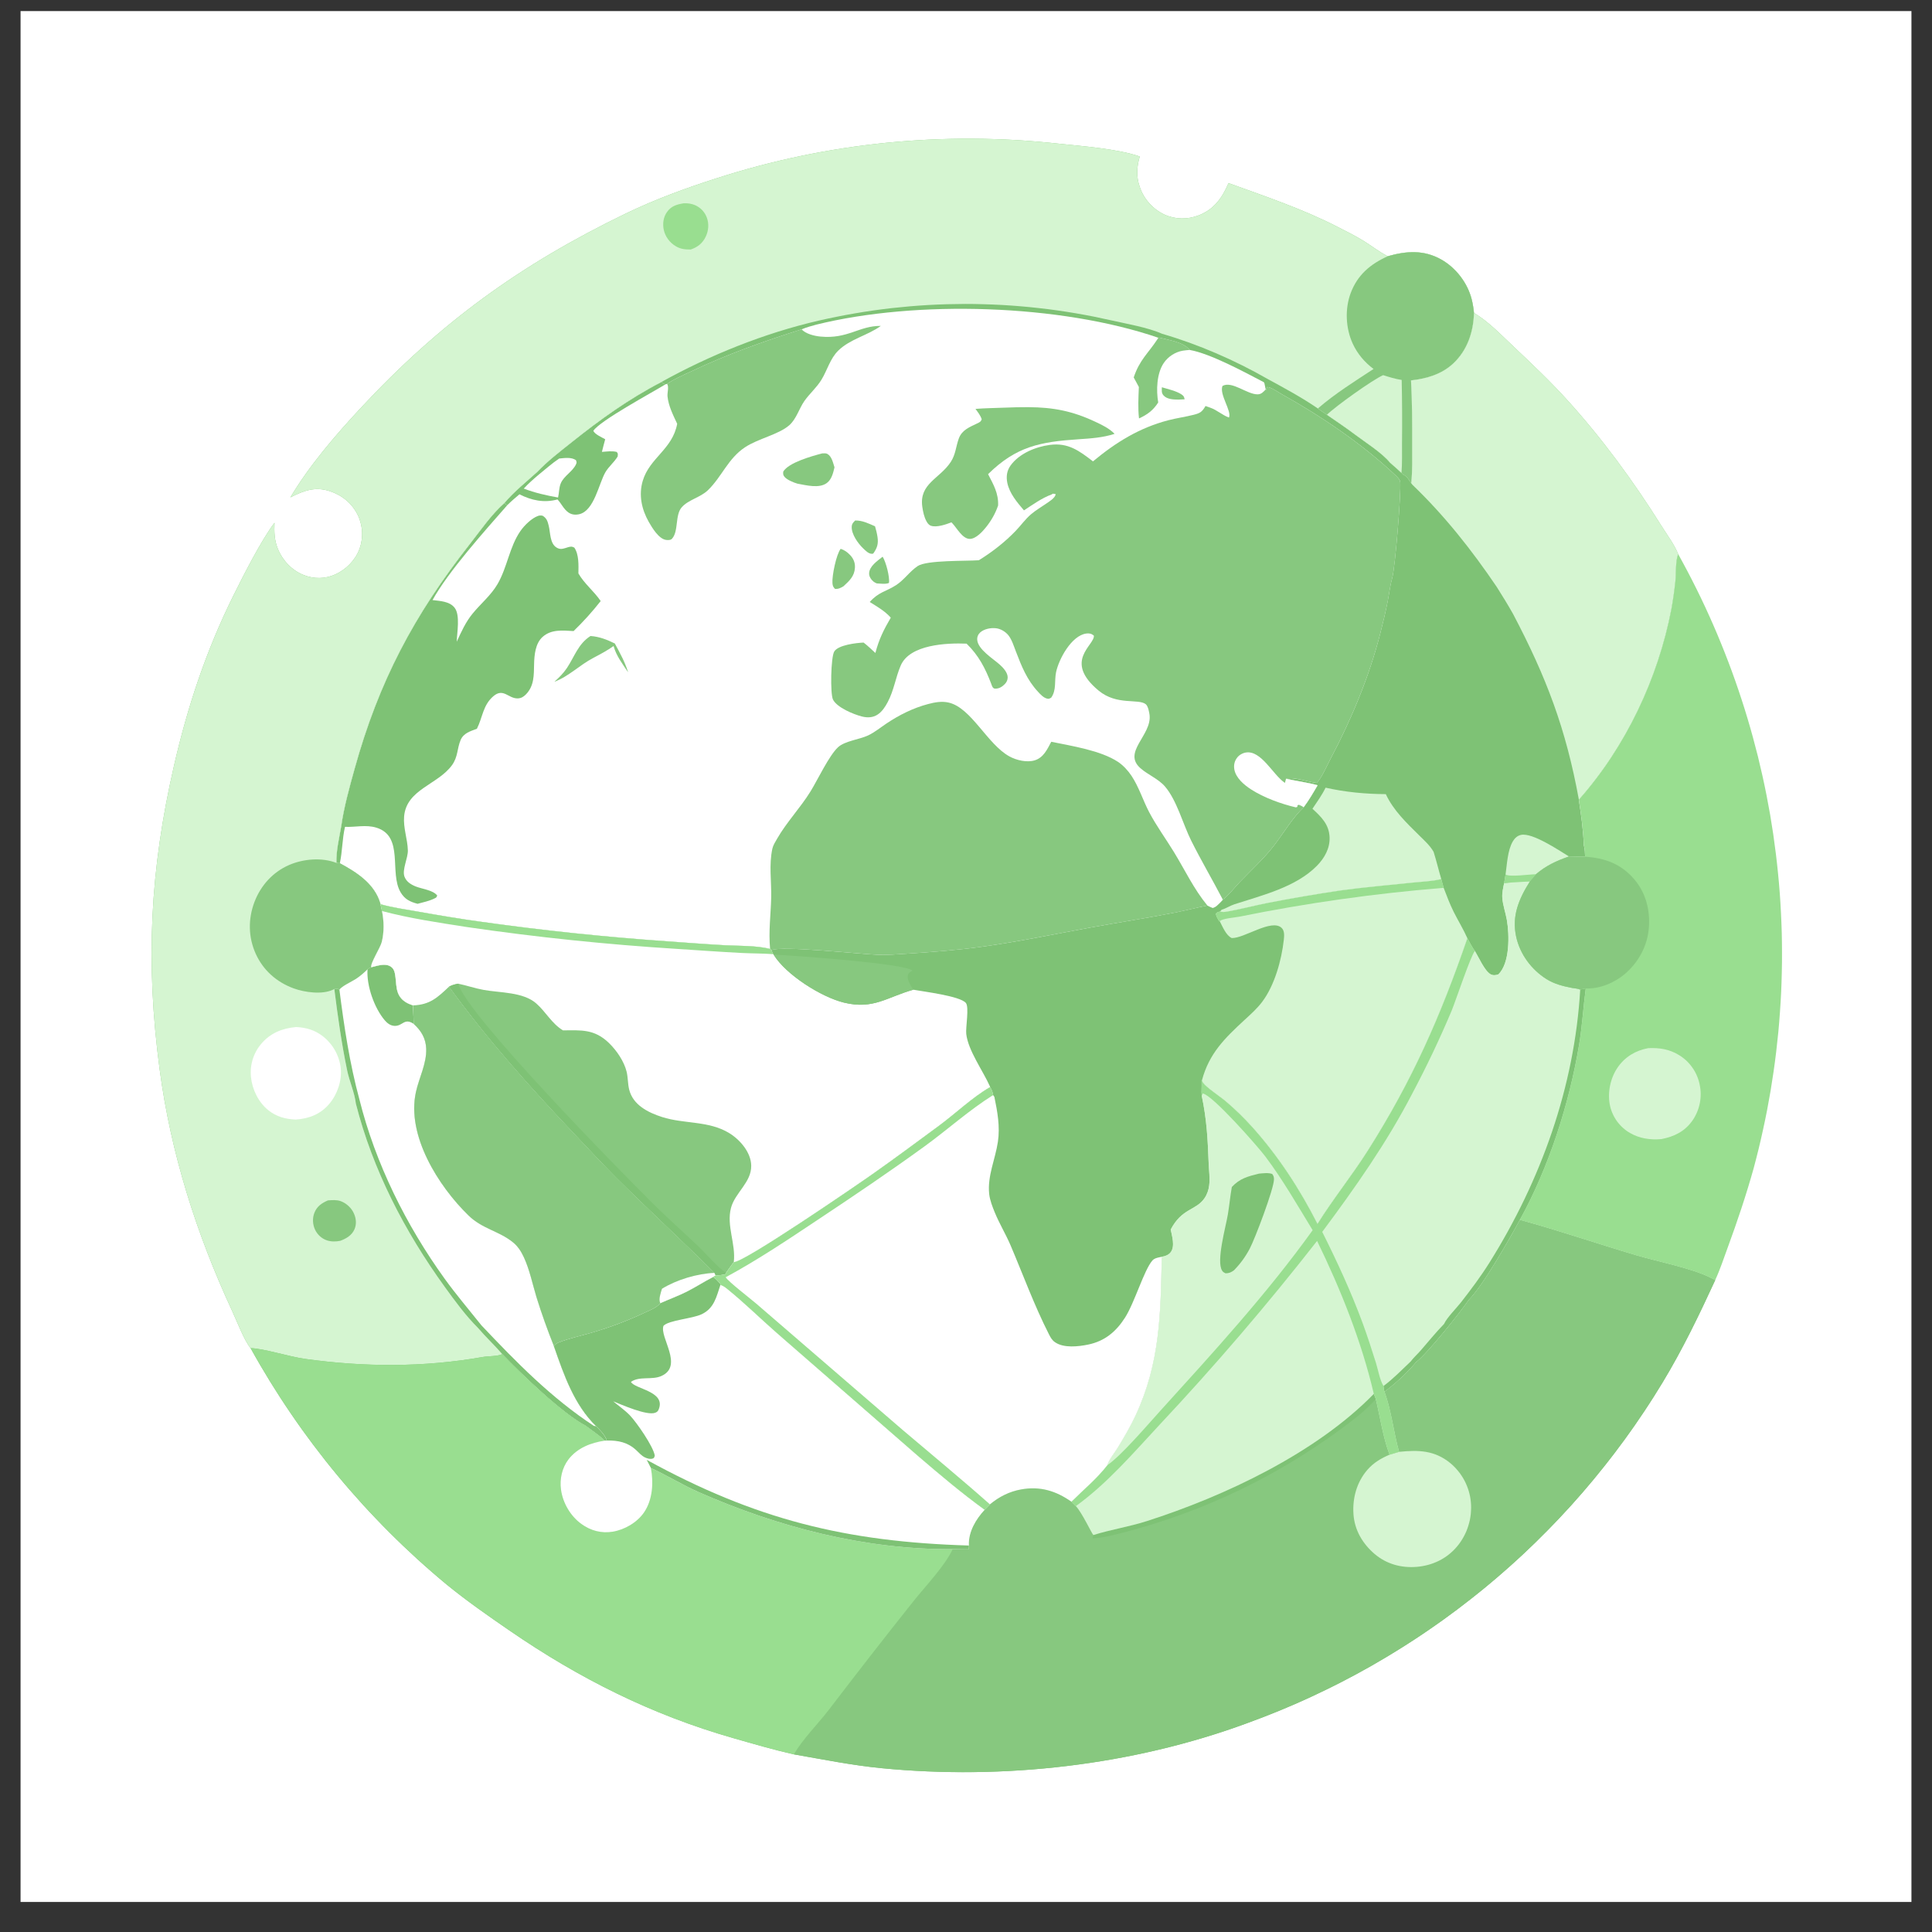 <svg width="47" height="47" viewBox="0 0 47 47" fill="none" xmlns="http://www.w3.org/2000/svg">
<rect x="0" y="0" width="47" height="47" fill="#333333" stroke="none"/>
<g clip-path="url(#clip0_1289_33294)">
<path d="M0.5 0.269H46.5V46.269H0.5V0.269Z" fill="white"/>
<path d="M7.064 12.1C7.523 11.328 8.154 10.595 8.764 9.938C10.697 7.858 12.657 6.436 15.216 5.198C15.934 4.851 16.689 4.574 17.448 4.332C17.615 4.278 17.783 4.227 17.951 4.177C18.12 4.128 18.289 4.081 18.458 4.036C18.628 3.991 18.798 3.949 18.969 3.908C19.14 3.868 19.311 3.83 19.483 3.794C19.654 3.758 19.827 3.724 19.999 3.693C20.172 3.662 20.345 3.633 20.518 3.606C20.692 3.579 20.865 3.555 21.04 3.533C21.213 3.511 21.388 3.491 21.562 3.473C21.737 3.456 21.912 3.441 22.087 3.428C22.262 3.415 22.437 3.404 22.612 3.396C22.787 3.388 22.963 3.382 23.138 3.378C23.314 3.374 23.489 3.373 23.664 3.374C23.84 3.375 24.015 3.378 24.191 3.384C24.366 3.389 24.541 3.397 24.716 3.407C24.892 3.418 25.066 3.43 25.241 3.445C25.416 3.46 25.591 3.477 25.765 3.496C26.344 3.557 27.192 3.621 27.727 3.807C27.653 4.059 27.638 4.291 27.726 4.545C27.732 4.564 27.739 4.582 27.746 4.6C27.753 4.618 27.761 4.636 27.769 4.654C27.777 4.671 27.785 4.689 27.794 4.706C27.803 4.723 27.812 4.74 27.822 4.757C27.832 4.774 27.842 4.791 27.853 4.807C27.864 4.823 27.875 4.839 27.886 4.855C27.898 4.871 27.909 4.886 27.922 4.901C27.934 4.916 27.947 4.931 27.959 4.946C27.973 4.96 27.986 4.974 28 4.988C28.013 5.002 28.027 5.016 28.042 5.029C28.056 5.042 28.071 5.054 28.086 5.067C28.101 5.079 28.116 5.091 28.132 5.103C28.148 5.114 28.163 5.125 28.18 5.136C28.196 5.147 28.212 5.157 28.229 5.167C28.246 5.177 28.263 5.187 28.28 5.196C28.297 5.205 28.315 5.213 28.332 5.222C28.598 5.342 28.895 5.343 29.166 5.237C29.539 5.09 29.736 4.808 29.886 4.454C30.776 4.776 31.681 5.08 32.525 5.512C32.747 5.625 32.975 5.738 33.186 5.869C33.37 5.984 33.542 6.12 33.735 6.22C33.743 6.224 33.752 6.228 33.76 6.233C34.214 6.104 34.638 6.074 35.062 6.314C35.417 6.515 35.697 6.878 35.799 7.273C35.827 7.383 35.846 7.5 35.857 7.613C36.202 7.813 36.537 8.165 36.828 8.439C37.265 8.851 37.708 9.271 38.112 9.716C38.969 10.657 39.745 11.718 40.42 12.796C40.553 13.009 40.733 13.247 40.825 13.48C40.756 13.649 40.776 13.953 40.757 14.139C40.733 14.368 40.701 14.595 40.659 14.82C40.334 16.512 39.552 18.165 38.408 19.456C38.464 19.823 38.516 20.188 38.529 20.56C38.557 20.649 38.556 20.747 38.561 20.84C38.429 20.844 38.3 20.843 38.169 20.837C37.859 20.945 37.616 21.056 37.365 21.268L37.217 21.444C36.95 21.869 36.772 22.282 36.885 22.792C36.978 23.214 37.254 23.586 37.617 23.817C37.807 23.937 38.026 23.993 38.245 24.034C38.305 24.046 38.388 24.048 38.441 24.076C38.48 24.058 38.534 24.054 38.576 24.046C38.515 24.503 38.49 24.96 38.414 25.416C38.176 26.848 37.677 28.405 36.972 29.677C37.925 29.937 38.858 30.259 39.806 30.539C40.326 30.693 41.163 30.855 41.622 31.089L41.726 31.141C41.335 31.989 40.932 32.828 40.448 33.628C40.376 33.746 40.303 33.864 40.229 33.981C40.155 34.099 40.079 34.215 40.002 34.331C39.925 34.446 39.847 34.561 39.768 34.675C39.689 34.789 39.608 34.902 39.526 35.014C39.445 35.126 39.362 35.237 39.278 35.348C39.194 35.458 39.109 35.568 39.022 35.677C38.936 35.785 38.849 35.893 38.76 36C38.671 36.106 38.581 36.212 38.491 36.317C38.4 36.422 38.308 36.526 38.215 36.629C38.121 36.732 38.027 36.834 37.932 36.935C37.837 37.036 37.74 37.136 37.643 37.234C37.546 37.333 37.447 37.431 37.348 37.528C37.248 37.625 37.148 37.721 37.047 37.815C36.945 37.91 36.843 38.004 36.739 38.096C36.636 38.189 36.531 38.28 36.426 38.37C36.321 38.461 36.214 38.55 36.107 38.638C36 38.726 35.891 38.813 35.782 38.898C35.673 38.984 35.563 39.069 35.452 39.152C35.341 39.236 35.229 39.318 35.117 39.399C35.004 39.48 34.891 39.56 34.776 39.638C34.662 39.717 34.547 39.794 34.431 39.87C34.315 39.947 34.198 40.022 34.08 40.095C33.963 40.169 33.844 40.242 33.725 40.313C33.606 40.384 33.486 40.454 33.366 40.523C33.245 40.591 33.124 40.658 33.002 40.725C32.88 40.791 32.757 40.855 32.633 40.919C32.51 40.982 32.386 41.045 32.261 41.105C32.137 41.166 32.011 41.226 31.885 41.284C31.759 41.342 31.633 41.399 31.505 41.455C31.378 41.51 31.25 41.564 31.122 41.617C30.994 41.67 30.865 41.721 30.735 41.771C30.606 41.821 30.476 41.87 30.346 41.917C27.548 42.95 24.411 43.304 21.447 43.015C20.734 42.946 20.018 42.802 19.312 42.679C18.818 42.567 18.325 42.423 17.837 42.283C15.854 41.717 14.09 40.832 12.397 39.668C11.875 39.309 11.355 38.947 10.865 38.547C10.744 38.447 10.625 38.346 10.507 38.243C10.388 38.141 10.271 38.036 10.155 37.931C10.04 37.826 9.925 37.719 9.812 37.611C9.699 37.503 9.587 37.394 9.476 37.283C9.365 37.172 9.256 37.06 9.148 36.947C9.039 36.834 8.933 36.719 8.827 36.604C8.722 36.488 8.618 36.371 8.515 36.253C8.412 36.135 8.311 36.016 8.211 35.895C8.111 35.775 8.013 35.653 7.915 35.53C7.818 35.407 7.723 35.283 7.628 35.158C7.534 35.033 7.442 34.907 7.35 34.78C7.259 34.653 7.169 34.525 7.081 34.395C6.993 34.266 6.906 34.136 6.821 34.005C6.736 33.873 6.652 33.741 6.57 33.608C6.488 33.474 6.407 33.34 6.328 33.205C6.249 33.07 6.172 32.934 6.096 32.797C5.939 32.606 5.762 32.138 5.647 31.89C4.778 30.012 4.156 28.064 3.883 26.01C3.537 23.408 3.648 21.172 4.235 18.618C4.565 17.18 5.018 15.821 5.675 14.495C5.917 14.007 6.358 13.137 6.678 12.718C6.669 12.94 6.673 13.138 6.757 13.346C6.873 13.634 7.1 13.876 7.391 13.99C7.64 14.088 7.909 14.085 8.154 13.975C8.416 13.857 8.64 13.633 8.742 13.362C8.748 13.346 8.754 13.329 8.759 13.313C8.764 13.296 8.769 13.279 8.774 13.262C8.778 13.245 8.782 13.228 8.786 13.211C8.789 13.194 8.793 13.177 8.795 13.16C8.798 13.143 8.801 13.125 8.802 13.108C8.804 13.09 8.806 13.073 8.807 13.055C8.808 13.038 8.809 13.021 8.809 13.003C8.809 12.986 8.809 12.968 8.808 12.95C8.807 12.933 8.806 12.916 8.805 12.898C8.803 12.881 8.801 12.863 8.799 12.846C8.796 12.829 8.794 12.811 8.79 12.794C8.787 12.777 8.784 12.76 8.779 12.743C8.775 12.726 8.771 12.709 8.766 12.692C8.761 12.675 8.756 12.659 8.75 12.642C8.744 12.626 8.738 12.609 8.732 12.593C8.725 12.577 8.718 12.561 8.711 12.545C8.572 12.248 8.324 12.046 8.016 11.946C7.659 11.83 7.38 11.94 7.064 12.1Z" fill="#7EC275"/>
<path d="M19.856 7.898C22.289 7.294 25.797 7.399 28.18 8.217L28.198 8.212C28.423 8.27 28.796 8.321 28.941 8.513C29.447 8.602 30.266 9.048 30.742 9.296L30.758 9.317C30.768 9.37 30.779 9.422 30.791 9.474L30.798 9.49L30.823 9.415C30.917 9.412 31.099 9.544 31.186 9.592C32.138 10.121 33.142 10.802 33.936 11.55C33.981 11.593 34.058 11.661 34.064 11.727C34.087 11.991 33.942 13.802 33.868 14.062C33.817 14.241 33.796 14.436 33.76 14.62C33.708 14.888 33.643 15.156 33.575 15.421C33.309 16.46 32.871 17.511 32.37 18.456C32.301 18.587 32.13 18.97 32.028 19.045C31.828 19.026 31.467 18.89 31.284 18.945C31.538 19.001 31.803 19.034 32.053 19.103C31.948 19.285 31.84 19.471 31.713 19.639C31.447 19.893 31.233 20.253 31.01 20.547C30.767 20.869 30.448 21.158 30.169 21.449C30.036 21.588 29.897 21.769 29.749 21.888L29.69 21.952C29.629 22.009 29.584 22.068 29.501 22.089C29.456 22.071 29.415 22.053 29.373 22.03C29.103 22.081 28.837 22.15 28.568 22.203C27.893 22.336 27.212 22.439 26.535 22.563C25.663 22.723 24.791 22.905 23.913 23.028C23.287 23.115 22.654 23.163 22.024 23.203C21.806 23.217 21.587 23.235 21.368 23.228C20.94 23.213 19.012 22.999 18.764 23.115L18.734 23.084C18.388 22.999 17.974 23.013 17.617 22.994C17.154 22.968 16.689 22.932 16.226 22.899C14.72 22.794 13.22 22.637 11.725 22.427C11.199 22.355 10.68 22.268 10.157 22.175C9.856 22.122 9.552 22.079 9.257 21.997C9.254 21.987 9.251 21.977 9.248 21.968C9.105 21.494 8.676 21.221 8.267 21L8.184 20.992C8.175 20.701 8.252 20.386 8.302 20.099C8.368 19.632 8.5 19.159 8.626 18.705C9.216 16.574 10.072 14.964 11.429 13.237C11.689 12.906 11.955 12.514 12.271 12.237C12.502 11.962 12.803 11.723 13.069 11.481C13.322 11.217 13.611 10.995 13.896 10.767C14.594 10.211 15.295 9.705 16.091 9.293C16.131 9.332 16.138 9.334 16.193 9.347L16.227 9.34C16.402 9.216 16.62 9.127 16.814 9.035C17.683 8.62 18.585 8.3 19.503 8.011C19.619 7.963 19.735 7.93 19.856 7.898Z" fill="white"/>
<path d="M29.327 9.877C29.363 9.889 29.399 9.902 29.435 9.915C29.606 9.973 29.733 10.098 29.897 10.158C29.97 10.001 29.658 9.598 29.739 9.389C29.971 9.258 30.338 9.597 30.594 9.593C30.686 9.592 30.732 9.535 30.791 9.474L30.798 9.49L30.824 9.415C30.918 9.412 31.1 9.544 31.187 9.592C32.138 10.121 33.143 10.802 33.936 11.55C33.982 11.593 34.058 11.661 34.064 11.727C34.088 11.991 33.942 13.802 33.869 14.062C33.818 14.241 33.796 14.436 33.761 14.62C33.708 14.888 33.643 15.156 33.575 15.421C33.309 16.46 32.871 17.511 32.37 18.456C32.301 18.587 32.131 18.97 32.029 19.045C31.828 19.026 31.467 18.89 31.285 18.945C31.539 19.001 31.803 19.034 32.054 19.103C31.948 19.285 31.84 19.471 31.714 19.639C31.447 19.893 31.233 20.253 31.011 20.547C30.767 20.869 30.449 21.158 30.17 21.449C30.037 21.588 29.898 21.769 29.749 21.888C29.498 21.406 29.221 20.936 28.978 20.45C28.779 20.052 28.629 19.469 28.342 19.135C28.178 18.944 27.929 18.852 27.742 18.687C27.301 18.297 28.02 17.887 27.966 17.397C27.958 17.328 27.93 17.179 27.875 17.133C27.698 16.987 27.171 17.17 26.726 16.8C25.858 16.079 26.631 15.698 26.611 15.464C26.604 15.458 26.597 15.451 26.589 15.446C26.54 15.41 26.485 15.404 26.426 15.412C26.067 15.461 25.758 16.032 25.691 16.354C25.647 16.564 25.705 16.787 25.572 16.973C25.54 16.988 25.524 17.005 25.486 16.998C25.392 16.982 25.315 16.897 25.253 16.83C24.98 16.536 24.852 16.208 24.711 15.841C24.663 15.717 24.614 15.557 24.53 15.453C24.458 15.364 24.34 15.295 24.226 15.283C24.101 15.27 23.944 15.299 23.847 15.384C23.795 15.431 23.768 15.494 23.773 15.564C23.789 15.799 24.158 16.022 24.322 16.169C24.404 16.242 24.517 16.364 24.514 16.483C24.512 16.546 24.487 16.598 24.443 16.643C24.38 16.708 24.303 16.755 24.21 16.753C24.147 16.752 24.132 16.684 24.113 16.633C23.968 16.254 23.809 15.946 23.514 15.658C23.034 15.639 22.134 15.676 21.912 16.19C21.787 16.481 21.748 16.793 21.596 17.079C21.535 17.193 21.462 17.309 21.352 17.382C21.236 17.46 21.1 17.464 20.968 17.43C20.763 17.378 20.359 17.212 20.263 17.016C20.196 16.877 20.21 15.984 20.296 15.847C20.396 15.689 20.835 15.639 21.009 15.632C21.11 15.709 21.202 15.799 21.296 15.885C21.382 15.552 21.498 15.321 21.67 15.026C21.525 14.863 21.341 14.759 21.158 14.645C21.379 14.397 21.546 14.397 21.8 14.234C21.995 14.108 22.131 13.9 22.324 13.771C22.543 13.623 23.498 13.652 23.813 13.629C24.135 13.43 24.448 13.187 24.71 12.913C24.834 12.784 24.949 12.622 25.085 12.508C25.195 12.415 25.325 12.339 25.443 12.257C25.521 12.203 25.665 12.12 25.683 12.022C25.63 12.009 25.657 12.013 25.602 12.012L25.593 12.025C25.346 12.114 25.128 12.274 24.91 12.416C24.744 12.221 24.559 12.005 24.505 11.747C24.474 11.594 24.493 11.45 24.585 11.323C24.797 11.031 25.194 10.869 25.541 10.823C25.985 10.764 26.256 10.967 26.589 11.224C27.146 10.761 27.717 10.407 28.423 10.223C28.627 10.17 28.837 10.142 29.041 10.09C29.197 10.05 29.242 10.021 29.327 9.877Z" fill="#87C87F"/>
<path d="M31.562 19.593L31.562 19.628L31.525 19.641C31.168 19.558 30.744 19.404 30.435 19.204C30.266 19.095 30.066 18.927 30.028 18.719C30.01 18.62 30.029 18.522 30.089 18.441C30.095 18.431 30.102 18.423 30.11 18.414C30.118 18.406 30.125 18.398 30.134 18.39C30.142 18.383 30.151 18.376 30.16 18.369C30.169 18.362 30.178 18.356 30.188 18.351C30.198 18.345 30.207 18.34 30.218 18.335C30.228 18.33 30.238 18.326 30.249 18.322C30.259 18.318 30.27 18.315 30.281 18.312C30.292 18.31 30.303 18.308 30.314 18.306C30.679 18.253 30.959 18.83 31.238 19.031L31.259 19.045L31.285 18.945C31.539 19.001 31.804 19.034 32.054 19.103C31.948 19.285 31.84 19.471 31.714 19.639C31.677 19.611 31.64 19.595 31.597 19.577L31.562 19.593Z" fill="white"/>
<path d="M18.734 23.084C18.694 22.652 18.751 22.259 18.761 21.832C18.769 21.436 18.704 21.035 18.79 20.643C18.809 20.56 18.86 20.482 18.902 20.408C19.138 19.996 19.471 19.653 19.72 19.249C19.891 18.971 20.167 18.384 20.385 18.18C20.55 18.025 20.905 17.991 21.118 17.891C21.275 17.817 21.42 17.698 21.565 17.601C21.874 17.394 22.215 17.223 22.576 17.128C22.74 17.084 22.916 17.052 23.084 17.093C23.631 17.223 24.018 18.105 24.556 18.401C24.727 18.495 24.982 18.556 25.174 18.496C25.386 18.43 25.478 18.227 25.574 18.045C26.07 18.147 26.777 18.256 27.196 18.533C27.325 18.619 27.443 18.747 27.528 18.876C27.708 19.148 27.804 19.468 27.955 19.756C28.132 20.092 28.362 20.406 28.56 20.73C28.83 21.173 29.041 21.625 29.373 22.03C29.103 22.081 28.837 22.151 28.567 22.204C27.893 22.336 27.212 22.44 26.535 22.563C25.663 22.723 24.791 22.905 23.913 23.028C23.287 23.116 22.654 23.163 22.024 23.204C21.806 23.218 21.587 23.235 21.368 23.228C20.94 23.213 19.012 23 18.764 23.116L18.734 23.084Z" fill="#87C87F"/>
<path d="M8.302 20.099C8.368 19.633 8.5 19.16 8.626 18.706C9.216 16.575 10.072 14.964 11.429 13.237C11.689 12.906 11.955 12.515 12.271 12.237C12.296 12.261 12.309 12.277 12.343 12.287C11.792 12.916 10.911 13.896 10.522 14.598C10.704 14.621 10.939 14.627 11.061 14.787C11.199 14.966 11.117 15.39 11.111 15.611C11.222 15.37 11.328 15.133 11.497 14.927C11.696 14.684 11.943 14.484 12.103 14.21C12.34 13.805 12.392 13.305 12.66 12.919C12.752 12.785 12.933 12.606 13.088 12.551C13.128 12.537 13.159 12.538 13.2 12.546C13.299 12.606 13.322 12.681 13.348 12.787C13.391 12.955 13.374 13.222 13.541 13.321C13.622 13.37 13.679 13.355 13.763 13.33L13.803 13.317C13.871 13.297 13.908 13.287 13.971 13.321C14.087 13.49 14.074 13.751 14.071 13.95C14.218 14.205 14.45 14.381 14.613 14.622C14.408 14.882 14.193 15.121 13.954 15.352C13.692 15.338 13.413 15.303 13.2 15.494C13.024 15.651 12.998 15.933 12.993 16.155C12.987 16.425 12.997 16.688 12.791 16.896C12.735 16.952 12.676 16.988 12.595 16.99C12.365 16.996 12.247 16.727 12.002 16.937C11.747 17.155 11.742 17.451 11.602 17.728C11.446 17.788 11.28 17.832 11.207 17.999C11.116 18.212 11.145 18.408 10.996 18.614C10.65 19.091 9.888 19.2 9.831 19.86C9.807 20.141 9.914 20.408 9.922 20.686C9.928 20.872 9.776 21.159 9.84 21.327C9.888 21.453 9.998 21.519 10.118 21.567C10.267 21.626 10.536 21.654 10.636 21.785C10.619 21.835 10.613 21.836 10.567 21.858C10.448 21.917 10.288 21.953 10.159 21.987C9.975 21.938 9.847 21.878 9.746 21.708C9.462 21.228 9.839 20.343 9.154 20.134C8.902 20.057 8.648 20.126 8.393 20.115C8.324 20.407 8.331 20.71 8.267 21L8.184 20.993C8.175 20.701 8.252 20.386 8.302 20.099Z" fill="#7EC275"/>
<path d="M19.503 8.011C19.594 8.121 19.815 8.174 19.953 8.187C20.626 8.254 20.896 7.923 21.429 7.928C21.105 8.163 20.686 8.243 20.392 8.53C20.193 8.725 20.126 9.006 19.983 9.239C19.868 9.428 19.697 9.573 19.57 9.753C19.438 9.941 19.373 10.197 19.196 10.349C18.939 10.571 18.446 10.669 18.127 10.879C17.708 11.155 17.564 11.595 17.221 11.926C17.039 12.102 16.752 12.154 16.587 12.338C16.416 12.528 16.514 12.925 16.347 13.107C16.315 13.143 16.241 13.141 16.198 13.134C16.022 13.104 15.866 12.841 15.783 12.697C15.609 12.391 15.534 12.041 15.636 11.698C15.803 11.136 16.359 10.932 16.474 10.31C16.377 10.101 16.263 9.88 16.239 9.646C16.229 9.555 16.28 9.406 16.227 9.34C16.402 9.216 16.62 9.127 16.813 9.035C17.683 8.62 18.585 8.3 19.503 8.011Z" fill="#87C87F"/>
<path d="M16.091 9.293C16.131 9.332 16.138 9.335 16.193 9.347C15.885 9.538 14.584 10.238 14.434 10.482C14.474 10.568 14.642 10.639 14.723 10.686C14.696 10.788 14.667 10.89 14.643 10.993C14.762 10.985 14.886 10.965 15.003 10.994C15.042 11.04 15.029 11.047 15.026 11.105C14.942 11.245 14.808 11.35 14.727 11.489C14.566 11.768 14.457 12.419 14.096 12.508C14.002 12.531 13.907 12.523 13.827 12.466C13.708 12.382 13.658 12.249 13.562 12.15C13.236 12.239 12.931 12.174 12.637 12.025C12.535 12.11 12.437 12.194 12.343 12.287C12.309 12.277 12.297 12.261 12.271 12.237C12.503 11.962 12.803 11.723 13.069 11.481C13.322 11.217 13.611 10.995 13.896 10.768C14.594 10.211 15.295 9.706 16.091 9.293Z" fill="#7EC275"/>
<path d="M13.603 11.155C13.735 11.142 13.896 11.116 14.011 11.194C14.027 11.238 14.034 11.247 14.014 11.292C13.935 11.47 13.717 11.577 13.642 11.758C13.595 11.873 13.604 11.987 13.576 12.103C13.289 12.052 13.014 11.99 12.741 11.886C12.853 11.765 12.972 11.66 13.097 11.554C13.263 11.421 13.427 11.272 13.603 11.155Z" fill="white"/>
<path d="M28.18 8.217L28.199 8.212C28.424 8.27 28.797 8.321 28.942 8.513C28.887 8.518 28.832 8.522 28.777 8.531C28.592 8.561 28.417 8.675 28.312 8.829C28.138 9.085 28.125 9.494 28.176 9.791C28.052 9.984 27.914 10.085 27.709 10.179C27.68 9.925 27.695 9.668 27.705 9.414L27.58 9.182C27.725 8.75 27.925 8.605 28.159 8.25L28.18 8.217Z" fill="#87C87F"/>
<path d="M24.439 9.917C24.63 9.908 24.822 9.905 25.013 9.905C25.624 9.908 26.091 10 26.643 10.259C26.813 10.339 26.982 10.419 27.115 10.554C26.837 10.646 26.529 10.667 26.238 10.686C25.307 10.748 24.721 10.86 24.037 11.535C24.169 11.79 24.293 12.001 24.281 12.297C24.216 12.489 24.116 12.664 23.989 12.823C23.904 12.93 23.742 13.109 23.593 13.11C23.414 13.11 23.28 12.848 23.166 12.728L23.146 12.707C23.013 12.758 22.785 12.838 22.647 12.79C22.595 12.772 22.562 12.726 22.537 12.679C22.48 12.574 22.454 12.447 22.437 12.329C22.357 11.761 22.863 11.647 23.131 11.235C23.251 11.051 23.253 10.86 23.327 10.662C23.404 10.458 23.59 10.389 23.769 10.302C23.827 10.274 23.862 10.261 23.882 10.199C23.852 10.104 23.788 10.027 23.731 9.947C23.966 9.929 24.203 9.926 24.439 9.917Z" fill="#87C87F"/>
<path d="M20.001 11.03C20.044 11.03 20.089 11.021 20.127 11.042C20.236 11.103 20.265 11.259 20.301 11.369C20.268 11.506 20.234 11.66 20.116 11.749C19.93 11.89 19.611 11.804 19.399 11.766C19.308 11.74 19.143 11.673 19.083 11.598C19.046 11.552 19.051 11.528 19.054 11.473C19.184 11.252 19.753 11.095 20.001 11.03Z" fill="#87C87F"/>
<path d="M14.365 15.472C14.58 15.487 14.766 15.561 14.957 15.654C15.079 15.882 15.205 16.106 15.28 16.355C15.148 16.157 14.988 15.949 14.927 15.716C14.77 15.828 14.601 15.916 14.432 16.006C14.101 16.178 13.837 16.456 13.487 16.585C13.599 16.484 13.706 16.379 13.79 16.253C13.979 15.971 14.063 15.665 14.365 15.472Z" fill="#87C87F"/>
<path d="M20.451 13.351C20.545 13.382 20.612 13.431 20.681 13.503C20.763 13.589 20.806 13.692 20.798 13.813C20.786 14.019 20.662 14.13 20.521 14.261C20.453 14.303 20.392 14.333 20.313 14.326C20.267 14.277 20.256 14.251 20.251 14.183C20.238 14.008 20.344 13.486 20.451 13.351Z" fill="#87C87F"/>
<path d="M20.804 12.662C20.984 12.66 21.125 12.733 21.287 12.803C21.312 12.888 21.334 12.975 21.347 13.062C21.372 13.229 21.34 13.332 21.243 13.467C21.235 13.469 21.227 13.471 21.219 13.472C21.134 13.479 21.053 13.393 20.997 13.339C20.874 13.222 20.711 12.994 20.72 12.814C20.724 12.74 20.755 12.712 20.804 12.662Z" fill="#87C87F"/>
<path d="M21.472 13.543C21.552 13.668 21.648 14.033 21.626 14.181C21.545 14.218 21.418 14.196 21.329 14.193C21.303 14.181 21.277 14.169 21.254 14.152C21.196 14.107 21.141 14.027 21.143 13.952C21.145 13.775 21.35 13.64 21.472 13.543Z" fill="#87C87F"/>
<path d="M28.265 9.421C28.414 9.467 28.614 9.509 28.743 9.595C28.797 9.632 28.806 9.651 28.818 9.714C28.767 9.718 28.717 9.72 28.666 9.721C28.547 9.721 28.386 9.714 28.303 9.617C28.251 9.556 28.264 9.496 28.265 9.421Z" fill="#87C87F"/>
<path d="M7.064 12.1C7.523 11.328 8.154 10.595 8.764 9.938C10.697 7.858 12.657 6.436 15.216 5.198C15.934 4.851 16.689 4.574 17.448 4.332C17.615 4.278 17.783 4.227 17.951 4.177C18.12 4.128 18.289 4.081 18.458 4.036C18.628 3.991 18.798 3.949 18.969 3.908C19.14 3.868 19.311 3.83 19.483 3.794C19.654 3.758 19.827 3.724 19.999 3.693C20.172 3.662 20.345 3.633 20.518 3.606C20.692 3.579 20.865 3.555 21.04 3.533C21.213 3.511 21.388 3.491 21.562 3.473C21.737 3.456 21.912 3.441 22.087 3.428C22.262 3.415 22.437 3.404 22.612 3.396C22.787 3.388 22.963 3.382 23.138 3.378C23.314 3.374 23.489 3.373 23.664 3.374C23.84 3.375 24.015 3.378 24.191 3.384C24.366 3.389 24.541 3.397 24.716 3.407C24.892 3.418 25.066 3.43 25.241 3.445C25.416 3.46 25.591 3.477 25.765 3.496C26.344 3.557 27.192 3.621 27.727 3.807C27.653 4.059 27.638 4.291 27.726 4.545C27.732 4.564 27.739 4.582 27.746 4.6C27.753 4.618 27.761 4.636 27.769 4.654C27.777 4.671 27.785 4.689 27.794 4.706C27.803 4.723 27.812 4.74 27.822 4.757C27.832 4.774 27.842 4.791 27.853 4.807C27.864 4.823 27.875 4.839 27.886 4.855C27.898 4.871 27.909 4.886 27.922 4.901C27.934 4.916 27.947 4.931 27.959 4.946C27.973 4.96 27.986 4.974 28 4.988C28.013 5.002 28.027 5.016 28.042 5.029C28.056 5.042 28.071 5.054 28.086 5.067C28.101 5.079 28.116 5.091 28.132 5.103C28.148 5.114 28.163 5.125 28.18 5.136C28.196 5.147 28.212 5.157 28.229 5.167C28.246 5.177 28.263 5.187 28.28 5.196C28.297 5.205 28.315 5.213 28.332 5.222C28.598 5.342 28.895 5.343 29.166 5.237C29.539 5.09 29.736 4.808 29.886 4.454C30.776 4.776 31.681 5.08 32.525 5.512C32.747 5.625 32.975 5.738 33.186 5.869C33.37 5.984 33.542 6.12 33.735 6.22C33.743 6.224 33.752 6.228 33.76 6.233C34.214 6.104 34.638 6.074 35.062 6.314C35.417 6.515 35.697 6.878 35.799 7.273C35.827 7.383 35.846 7.5 35.857 7.613C35.844 8.073 35.698 8.516 35.356 8.839C35.072 9.105 34.704 9.213 34.325 9.254C34.354 9.771 34.355 10.292 34.353 10.81C34.352 11.121 34.363 11.447 34.33 11.756C34.282 11.688 34.224 11.576 34.142 11.552L34.093 11.504C34.004 11.418 33.907 11.337 33.814 11.254C33.619 11.014 33.211 10.758 32.956 10.566C32.736 10.399 32.506 10.247 32.279 10.09C32.203 10.043 32.131 9.99 32.059 9.937C31.669 9.669 31.257 9.448 30.843 9.222C30.045 8.765 29.15 8.374 28.267 8.119C27.933 7.968 27.404 7.877 27.042 7.795C26.896 7.762 26.75 7.731 26.603 7.701C26.456 7.672 26.309 7.645 26.162 7.62C26.014 7.595 25.866 7.572 25.718 7.551C25.57 7.53 25.422 7.511 25.273 7.495C25.124 7.478 24.975 7.463 24.826 7.451C24.677 7.438 24.528 7.428 24.378 7.419C24.229 7.411 24.079 7.405 23.93 7.401C23.78 7.396 23.631 7.394 23.481 7.394C23.331 7.395 23.181 7.397 23.032 7.401C22.882 7.405 22.733 7.412 22.583 7.42C22.434 7.429 22.285 7.439 22.136 7.452C21.986 7.465 21.838 7.48 21.689 7.496C21.54 7.513 21.392 7.532 21.244 7.553C21.095 7.574 20.948 7.598 20.8 7.623C20.652 7.648 20.505 7.675 20.359 7.705C20.212 7.734 20.066 7.766 19.92 7.799C18.6 8.103 17.274 8.636 16.09 9.293C15.294 9.705 14.593 10.211 13.895 10.768C13.61 10.995 13.321 11.217 13.069 11.481C12.803 11.723 12.502 11.962 12.271 12.237C11.954 12.515 11.688 12.906 11.428 13.237C10.071 14.964 9.215 16.575 8.625 18.706C8.499 19.159 8.367 19.632 8.301 20.099C8.252 20.386 8.175 20.701 8.184 20.992L8.266 21C8.676 21.221 9.104 21.494 9.248 21.968C9.251 21.978 9.253 21.987 9.256 21.997L9.292 22.164C9.341 22.406 9.347 22.676 9.287 22.917C9.251 23.058 9.005 23.433 9.031 23.531C9.169 23.498 9.355 23.429 9.49 23.505C9.557 23.543 9.588 23.599 9.604 23.673C9.658 23.93 9.596 24.187 9.845 24.364C9.909 24.409 9.975 24.435 10.049 24.458L10.062 24.908C10.244 25.073 10.358 25.258 10.367 25.511C10.38 25.875 10.194 26.218 10.117 26.567C9.886 27.623 10.664 28.852 11.392 29.565C11.73 29.896 12.132 29.944 12.473 30.217C12.598 30.317 12.678 30.444 12.745 30.587C12.884 30.888 12.955 31.239 13.05 31.556C13.176 31.959 13.317 32.355 13.474 32.747L13.481 32.767C13.72 33.453 13.97 34.178 14.502 34.696C14.607 34.802 14.713 34.898 14.762 35.044L14.714 35.047C14.572 34.914 14.403 34.802 14.248 34.685C13.686 34.393 12.669 33.414 12.219 32.943C12.097 32.999 11.88 32.988 11.743 33.012C10.31 33.266 8.86 33.259 7.42 33.058C7.042 33.006 6.394 32.8 6.096 32.797C5.939 32.606 5.762 32.138 5.647 31.89C4.778 30.012 4.156 28.064 3.883 26.01C3.537 23.408 3.648 21.172 4.235 18.618C4.565 17.18 5.018 15.821 5.675 14.495C5.917 14.007 6.358 13.137 6.678 12.718C6.669 12.94 6.673 13.138 6.757 13.346C6.873 13.634 7.1 13.876 7.391 13.99C7.64 14.088 7.909 14.085 8.154 13.975C8.416 13.857 8.64 13.633 8.742 13.362C8.748 13.346 8.754 13.329 8.759 13.313C8.764 13.296 8.769 13.279 8.774 13.262C8.778 13.245 8.782 13.228 8.786 13.211C8.789 13.194 8.793 13.177 8.795 13.16C8.798 13.143 8.801 13.125 8.802 13.108C8.804 13.09 8.806 13.073 8.807 13.055C8.808 13.038 8.809 13.021 8.809 13.003C8.809 12.986 8.809 12.968 8.808 12.95C8.807 12.933 8.806 12.916 8.805 12.898C8.803 12.881 8.801 12.863 8.799 12.846C8.796 12.829 8.794 12.811 8.79 12.794C8.787 12.777 8.784 12.76 8.779 12.743C8.775 12.726 8.771 12.709 8.766 12.692C8.761 12.675 8.756 12.659 8.75 12.642C8.744 12.626 8.738 12.609 8.732 12.593C8.725 12.577 8.718 12.561 8.711 12.545C8.572 12.248 8.324 12.046 8.016 11.946C7.659 11.83 7.38 11.94 7.064 12.1Z" fill="#D5F5D1"/>
<path d="M9.031 23.531C9.169 23.498 9.355 23.429 9.49 23.505C9.557 23.543 9.589 23.599 9.604 23.672C9.658 23.93 9.596 24.187 9.845 24.364C9.909 24.409 9.975 24.435 10.049 24.458L10.062 24.907C10.244 25.072 10.358 25.258 10.367 25.511C10.38 25.875 10.194 26.218 10.117 26.567C9.886 27.623 10.664 28.852 11.392 29.565C11.731 29.895 12.132 29.943 12.473 30.217C12.598 30.317 12.678 30.444 12.745 30.587C12.884 30.888 12.955 31.238 13.05 31.556C13.176 31.958 13.317 32.355 13.474 32.746L13.481 32.766C13.72 33.453 13.97 34.178 14.503 34.696C14.608 34.802 14.713 34.898 14.762 35.044L14.714 35.047C14.572 34.914 14.403 34.802 14.248 34.685C13.686 34.392 12.669 33.414 12.219 32.943C12.03 32.723 11.816 32.526 11.628 32.305C11.329 32.008 11.066 31.647 10.819 31.306C9.849 29.965 9.066 28.459 8.657 26.848C8.627 26.584 8.501 26.308 8.446 26.043C8.309 25.385 8.217 24.726 8.133 24.06C8.187 24.056 8.211 24.044 8.257 24.077C8.303 23.994 8.568 23.873 8.662 23.811C8.765 23.743 8.852 23.665 8.941 23.58C8.968 23.554 8.996 23.546 9.031 23.531Z" fill="white"/>
<path d="M8.133 24.06C8.187 24.056 8.211 24.044 8.257 24.077C8.372 24.978 8.505 25.866 8.743 26.745C9.132 28.302 9.881 29.81 10.818 31.109C11.1 31.5 11.412 31.865 11.712 32.242C12.557 33.135 13.413 34.01 14.448 34.688L14.503 34.696C14.608 34.802 14.713 34.898 14.762 35.044L14.714 35.047C14.572 34.914 14.403 34.802 14.248 34.685C13.686 34.393 12.669 33.414 12.219 32.943C12.03 32.723 11.816 32.526 11.628 32.305C11.329 32.008 11.066 31.648 10.819 31.306C9.849 29.966 9.066 28.459 8.657 26.848C8.627 26.584 8.501 26.308 8.446 26.044C8.309 25.386 8.217 24.726 8.133 24.06Z" fill="#7EC275"/>
<path d="M9.031 23.531C9.17 23.498 9.356 23.429 9.49 23.505C9.558 23.543 9.589 23.599 9.605 23.672C9.659 23.93 9.596 24.187 9.846 24.364C9.91 24.409 9.975 24.435 10.05 24.458L10.063 24.907C9.828 24.751 9.798 24.972 9.588 24.956C9.494 24.949 9.42 24.89 9.361 24.822C9.104 24.521 8.913 23.975 8.941 23.58C8.969 23.554 8.997 23.546 9.031 23.531Z" fill="#7EC275"/>
<path d="M33.761 6.233C34.215 6.104 34.639 6.075 35.063 6.314C35.418 6.515 35.698 6.879 35.8 7.274C35.828 7.383 35.847 7.5 35.858 7.613C35.845 8.073 35.699 8.516 35.357 8.839C35.074 9.106 34.705 9.213 34.326 9.254C34.355 9.771 34.355 10.292 34.354 10.81C34.353 11.121 34.364 11.447 34.331 11.756C34.283 11.688 34.225 11.576 34.143 11.552L34.094 11.505C34.005 11.418 33.908 11.337 33.815 11.254C33.62 11.014 33.212 10.758 32.957 10.566C32.737 10.4 32.507 10.247 32.28 10.091C32.204 10.043 32.132 9.99 32.06 9.937C32.473 9.579 32.958 9.275 33.415 8.976C33.197 8.814 33.021 8.606 32.907 8.358C32.736 7.983 32.714 7.518 32.858 7.131C33.024 6.687 33.337 6.424 33.761 6.233Z" fill="#87C87F"/>
<path d="M32.28 10.09C32.49 9.884 33.389 9.24 33.648 9.126C33.797 9.173 33.944 9.22 34.099 9.243C34.11 9.753 34.113 10.264 34.107 10.775C34.105 11.016 34.114 11.264 34.094 11.505C34.005 11.418 33.908 11.337 33.815 11.254C33.62 11.014 33.212 10.758 32.957 10.566C32.737 10.4 32.507 10.247 32.28 10.09Z" fill="#D5F5D1"/>
<path d="M8.133 24.06C8.125 24.064 8.116 24.069 8.108 24.073C7.843 24.203 7.411 24.142 7.143 24.044C6.729 23.892 6.402 23.604 6.22 23.2C6.039 22.797 6.034 22.355 6.19 21.943C6.343 21.541 6.639 21.213 7.035 21.042C7.379 20.893 7.83 20.854 8.184 20.992L8.266 21C8.676 21.22 9.104 21.494 9.248 21.968C9.251 21.977 9.254 21.987 9.256 21.996L9.293 22.163C9.342 22.405 9.347 22.675 9.287 22.917C9.252 23.058 9.006 23.432 9.031 23.531C8.997 23.545 8.969 23.554 8.941 23.58C8.852 23.665 8.765 23.743 8.662 23.811C8.568 23.873 8.303 23.994 8.258 24.076C8.212 24.044 8.187 24.056 8.133 24.06Z" fill="#87C87F"/>
<path d="M7.204 24.985C7.451 24.996 7.662 25.059 7.859 25.213C7.874 25.225 7.889 25.237 7.903 25.25C7.917 25.262 7.931 25.275 7.945 25.288C7.959 25.302 7.972 25.315 7.985 25.329C7.998 25.343 8.011 25.357 8.023 25.372C8.036 25.386 8.048 25.401 8.059 25.416C8.071 25.431 8.082 25.447 8.093 25.462C8.104 25.478 8.114 25.494 8.124 25.51C8.134 25.526 8.144 25.543 8.153 25.559C8.162 25.576 8.171 25.593 8.18 25.61C8.188 25.627 8.196 25.644 8.203 25.662C8.211 25.679 8.218 25.697 8.225 25.715C8.231 25.733 8.238 25.751 8.243 25.769C8.249 25.787 8.254 25.805 8.259 25.824C8.264 25.842 8.268 25.861 8.272 25.879C8.276 25.898 8.28 25.917 8.283 25.936C8.286 25.954 8.288 25.973 8.29 25.992C8.32 26.292 8.205 26.625 8.01 26.854C7.796 27.108 7.518 27.212 7.196 27.236C6.947 27.225 6.726 27.168 6.527 27.008C6.287 26.815 6.135 26.504 6.105 26.198C6.104 26.181 6.102 26.163 6.101 26.145C6.1 26.127 6.1 26.11 6.1 26.092C6.1 26.074 6.1 26.056 6.101 26.038C6.102 26.021 6.103 26.003 6.104 25.985C6.106 25.968 6.108 25.95 6.111 25.932C6.113 25.915 6.116 25.897 6.12 25.88C6.123 25.862 6.127 25.845 6.132 25.828C6.136 25.81 6.141 25.793 6.146 25.776C6.151 25.759 6.157 25.742 6.163 25.725C6.169 25.709 6.175 25.692 6.182 25.676C6.189 25.659 6.196 25.643 6.204 25.627C6.211 25.611 6.219 25.595 6.228 25.579C6.236 25.564 6.245 25.548 6.254 25.533C6.263 25.518 6.273 25.503 6.283 25.488C6.293 25.473 6.303 25.459 6.314 25.445C6.325 25.43 6.336 25.416 6.347 25.403C6.571 25.133 6.864 25.015 7.204 24.985Z" fill="white"/>
<path d="M16.628 4.946C16.723 4.94 16.827 4.954 16.914 4.993C16.93 5 16.946 5.008 16.961 5.017C16.976 5.025 16.991 5.035 17.005 5.045C17.02 5.055 17.034 5.066 17.047 5.078C17.06 5.089 17.073 5.102 17.085 5.114C17.097 5.127 17.108 5.141 17.119 5.155C17.129 5.169 17.139 5.183 17.149 5.198C17.158 5.213 17.166 5.229 17.174 5.244C17.182 5.26 17.189 5.276 17.195 5.293C17.251 5.442 17.238 5.611 17.17 5.754C17.093 5.918 16.971 6.013 16.803 6.07C16.67 6.07 16.561 6.062 16.443 5.992C16.292 5.903 16.182 5.757 16.146 5.584C16.117 5.438 16.138 5.281 16.226 5.158C16.329 5.012 16.459 4.975 16.628 4.946Z" fill="#99DE90"/>
<path d="M7.978 29.202C8.079 29.195 8.194 29.185 8.29 29.221C8.308 29.228 8.325 29.235 8.341 29.243C8.358 29.251 8.374 29.26 8.39 29.27C8.405 29.28 8.42 29.29 8.435 29.302C8.45 29.313 8.464 29.325 8.477 29.337C8.491 29.35 8.504 29.363 8.516 29.377C8.529 29.39 8.54 29.405 8.551 29.42C8.562 29.434 8.572 29.45 8.582 29.466C8.591 29.482 8.6 29.498 8.607 29.515C8.664 29.637 8.679 29.78 8.623 29.906C8.558 30.053 8.424 30.131 8.279 30.185C8.173 30.207 8.056 30.209 7.952 30.174C7.823 30.131 7.716 30.03 7.661 29.907C7.605 29.782 7.598 29.634 7.648 29.505C7.71 29.346 7.827 29.268 7.978 29.202Z" fill="#87C87F"/>
<path d="M36.973 29.676C37.926 29.936 38.859 30.259 39.807 30.539C40.327 30.692 41.164 30.855 41.623 31.089L41.727 31.141C41.336 31.989 40.933 32.827 40.449 33.627C40.377 33.746 40.304 33.864 40.23 33.981C40.156 34.098 40.08 34.215 40.003 34.33C39.926 34.446 39.848 34.56 39.769 34.674C39.69 34.788 39.609 34.901 39.528 35.014C39.446 35.126 39.363 35.237 39.279 35.348C39.195 35.458 39.11 35.568 39.023 35.676C38.937 35.785 38.849 35.892 38.761 35.999C38.672 36.106 38.583 36.212 38.492 36.317C38.401 36.422 38.309 36.526 38.216 36.629C38.123 36.731 38.028 36.833 37.933 36.934C37.838 37.035 37.742 37.135 37.644 37.234C37.547 37.333 37.448 37.431 37.349 37.528C37.25 37.624 37.149 37.72 37.048 37.815C36.946 37.91 36.844 38.003 36.74 38.096C36.637 38.188 36.532 38.28 36.427 38.37C36.322 38.46 36.215 38.549 36.108 38.637C36.001 38.725 35.892 38.812 35.783 38.898C35.674 38.984 35.564 39.068 35.453 39.152C35.342 39.235 35.23 39.317 35.118 39.398C35.005 39.479 34.892 39.559 34.777 39.638C34.663 39.717 34.548 39.794 34.432 39.87C34.316 39.946 34.199 40.021 34.081 40.095C33.964 40.169 33.845 40.241 33.726 40.312C33.607 40.383 33.487 40.453 33.367 40.522C33.246 40.591 33.125 40.658 33.003 40.724C32.881 40.79 32.758 40.855 32.635 40.919C32.511 40.982 32.387 41.044 32.262 41.105C32.138 41.166 32.012 41.225 31.886 41.284C31.76 41.342 31.634 41.399 31.506 41.454C31.379 41.51 31.252 41.564 31.123 41.617C30.995 41.669 30.866 41.721 30.736 41.771C30.607 41.821 30.477 41.87 30.347 41.917C27.549 42.949 24.412 43.303 21.448 43.015C20.735 42.945 20.019 42.801 19.314 42.678C19.547 42.286 19.883 41.958 20.162 41.598C20.843 40.706 21.533 39.82 22.232 38.942C22.52 38.582 22.991 38.091 23.178 37.686L23.57 37.691L23.571 37.598C23.571 37.592 23.57 37.586 23.57 37.58C23.561 37.257 23.743 36.956 23.955 36.728L24.083 36.596C24.304 36.412 24.557 36.284 24.841 36.233C25.302 36.15 25.688 36.267 26.064 36.532L26.174 36.639C26.33 36.807 26.563 37.317 26.599 37.343C27.023 37.209 27.47 37.141 27.895 37.005C29.792 36.399 32.019 35.348 33.422 33.909L33.47 34.031C33.575 34.474 33.645 34.963 33.805 35.388L34.037 35.319C33.901 34.837 33.853 34.326 33.681 33.854C33.957 33.65 34.227 33.397 34.449 33.136C34.737 32.911 35.508 31.944 35.73 31.622C36.078 31.276 36.727 30.129 36.973 29.676Z" fill="#87C87F"/>
<path d="M34.037 35.319C34.505 35.272 34.896 35.279 35.279 35.591C35.296 35.606 35.314 35.621 35.331 35.636C35.348 35.652 35.364 35.668 35.381 35.684C35.397 35.7 35.413 35.717 35.428 35.734C35.444 35.751 35.459 35.769 35.473 35.787C35.488 35.804 35.502 35.823 35.516 35.841C35.529 35.86 35.542 35.879 35.555 35.898C35.568 35.917 35.58 35.937 35.592 35.956C35.603 35.976 35.615 35.996 35.626 36.017C35.636 36.037 35.647 36.058 35.656 36.078C35.666 36.099 35.675 36.12 35.684 36.142C35.693 36.163 35.701 36.185 35.708 36.206C35.716 36.228 35.723 36.25 35.73 36.272C35.736 36.294 35.742 36.316 35.748 36.339C35.753 36.361 35.758 36.384 35.763 36.406C35.767 36.429 35.771 36.452 35.774 36.474C35.777 36.497 35.78 36.52 35.782 36.543C35.784 36.567 35.786 36.591 35.787 36.615C35.788 36.639 35.788 36.663 35.788 36.688C35.788 36.712 35.787 36.736 35.785 36.76C35.784 36.784 35.782 36.808 35.78 36.832C35.777 36.856 35.774 36.88 35.77 36.904C35.767 36.928 35.762 36.951 35.758 36.975C35.753 36.999 35.747 37.022 35.741 37.045C35.735 37.069 35.728 37.092 35.721 37.115C35.714 37.138 35.706 37.161 35.698 37.184C35.69 37.206 35.681 37.229 35.672 37.251C35.662 37.273 35.652 37.295 35.642 37.317C35.632 37.339 35.62 37.36 35.609 37.381C35.597 37.403 35.586 37.423 35.573 37.444C35.56 37.465 35.547 37.485 35.534 37.505C35.52 37.525 35.506 37.544 35.492 37.564C35.477 37.583 35.462 37.602 35.447 37.62C35.2 37.917 34.849 38.085 34.466 38.117C34.09 38.148 33.73 38.05 33.44 37.803C33.148 37.554 32.953 37.224 32.926 36.836C32.899 36.444 33.006 36.053 33.268 35.753C33.419 35.581 33.596 35.477 33.805 35.388L34.037 35.319Z" fill="#D5F5D1"/>
<path d="M33.422 33.909L33.47 34.032C33.231 34.315 32.885 34.568 32.588 34.789C32.394 34.931 32.197 35.068 31.997 35.2C31.797 35.333 31.595 35.461 31.389 35.584C31.183 35.708 30.974 35.826 30.762 35.94C30.551 36.053 30.337 36.162 30.12 36.265C29.904 36.369 29.685 36.467 29.464 36.56C29.243 36.654 29.019 36.742 28.794 36.824C28.569 36.907 28.342 36.985 28.113 37.057C27.884 37.129 27.654 37.196 27.422 37.258C27.165 37.323 26.886 37.403 26.622 37.422C26.608 37.423 26.594 37.423 26.58 37.424C26.582 37.394 26.59 37.372 26.599 37.344C27.023 37.21 27.47 37.142 27.895 37.006C29.792 36.399 32.019 35.348 33.422 33.909Z" fill="#7EC275"/>
<path d="M17.347 31.066C17.421 31.108 17.472 31.174 17.527 31.237L17.527 31.258C17.603 31.28 17.654 31.324 17.714 31.373C18.126 31.707 18.503 32.081 18.903 32.43L22.325 35.412C22.854 35.864 23.391 36.32 23.955 36.728C23.743 36.957 23.561 37.257 23.57 37.58C23.57 37.586 23.57 37.592 23.571 37.598L23.57 37.691L23.178 37.686C22.99 38.091 22.52 38.582 22.232 38.942C21.533 39.82 20.843 40.706 20.162 41.598C19.883 41.959 19.547 42.286 19.313 42.678C18.819 42.566 18.325 42.422 17.838 42.283C15.854 41.717 14.091 40.832 12.398 39.667C11.876 39.309 11.356 38.947 10.866 38.547C10.745 38.447 10.626 38.346 10.507 38.243C10.389 38.14 10.272 38.036 10.156 37.931C10.041 37.826 9.926 37.719 9.813 37.611C9.7 37.503 9.588 37.393 9.477 37.283C9.366 37.172 9.257 37.06 9.149 36.947C9.04 36.834 8.934 36.719 8.828 36.604C8.723 36.488 8.619 36.371 8.516 36.253C8.413 36.135 8.312 36.015 8.212 35.895C8.112 35.774 8.013 35.653 7.916 35.53C7.819 35.407 7.724 35.283 7.629 35.158C7.535 35.033 7.442 34.907 7.351 34.78C7.26 34.653 7.17 34.525 7.082 34.395C6.994 34.266 6.907 34.136 6.822 34.004C6.736 33.873 6.653 33.741 6.571 33.608C6.489 33.474 6.408 33.34 6.329 33.205C6.25 33.07 6.173 32.934 6.097 32.797C6.395 32.8 7.043 33.005 7.421 33.058C8.861 33.258 10.311 33.266 11.744 33.012C11.88 32.988 12.098 32.998 12.219 32.943C12.67 33.414 13.687 34.393 14.248 34.685C14.404 34.802 14.573 34.914 14.715 35.047L14.762 35.044C14.714 34.898 14.608 34.802 14.503 34.696C13.971 34.178 13.721 33.453 13.482 32.766L13.475 32.746C13.505 32.709 13.539 32.68 13.584 32.661C13.84 32.557 14.138 32.496 14.404 32.417C14.846 32.287 15.263 32.13 15.681 31.934C15.807 31.875 15.977 31.813 16.064 31.702C16.276 31.606 16.496 31.527 16.704 31.422C16.923 31.312 17.128 31.177 17.347 31.066Z" fill="#99DE90"/>
<path d="M17.347 31.066C17.42 31.108 17.471 31.174 17.527 31.237L17.526 31.258C17.602 31.28 17.653 31.324 17.714 31.373C18.125 31.707 18.503 32.081 18.902 32.43L22.325 35.412C22.853 35.864 23.391 36.32 23.954 36.728C23.742 36.957 23.561 37.257 23.569 37.58C23.569 37.586 23.57 37.592 23.57 37.598L23.57 37.691L23.177 37.686C21.049 37.703 18.921 37.149 16.985 36.294C16.59 36.119 16.224 35.891 15.833 35.711C15.903 36.065 15.876 36.489 15.667 36.793C15.497 37.04 15.195 37.214 14.902 37.262C14.629 37.306 14.368 37.236 14.145 37.074C13.879 36.882 13.692 36.563 13.648 36.238C13.614 35.981 13.671 35.711 13.83 35.503C14.044 35.224 14.377 35.095 14.714 35.047L14.762 35.044C14.714 34.898 14.608 34.802 14.503 34.696C13.971 34.178 13.72 33.453 13.481 32.766L13.475 32.746C13.504 32.709 13.539 32.68 13.583 32.661C13.839 32.557 14.137 32.496 14.403 32.417C14.845 32.287 15.263 32.13 15.68 31.934C15.806 31.875 15.977 31.813 16.063 31.702C16.276 31.606 16.495 31.527 16.704 31.422C16.923 31.312 17.128 31.177 17.347 31.066Z" fill="white"/>
<path d="M17.347 31.066C17.42 31.108 17.471 31.174 17.527 31.237L17.526 31.258C17.427 31.549 17.376 31.824 17.073 31.97C16.843 32.081 16.27 32.115 16.141 32.253C16.038 32.53 16.638 33.227 16.09 33.474C15.859 33.578 15.563 33.471 15.349 33.616C15.429 33.789 16.192 33.843 16.029 34.274C16.009 34.326 15.996 34.344 15.943 34.367C15.743 34.449 15.115 34.169 14.918 34.09C15.051 34.201 15.201 34.305 15.321 34.429C15.485 34.599 15.9 35.196 15.929 35.414C15.916 35.446 15.918 35.469 15.883 35.481C15.822 35.504 15.739 35.481 15.682 35.451C15.606 35.412 15.542 35.34 15.48 35.281C15.273 35.087 15.038 35.038 14.762 35.044C14.714 34.898 14.608 34.802 14.503 34.696C13.971 34.178 13.72 33.453 13.481 32.766L13.475 32.746C13.504 32.709 13.539 32.68 13.583 32.661C13.839 32.557 14.137 32.496 14.403 32.417C14.845 32.287 15.263 32.13 15.68 31.934C15.806 31.875 15.977 31.813 16.063 31.702C16.276 31.606 16.495 31.527 16.704 31.422C16.923 31.312 17.128 31.177 17.347 31.066Z" fill="#7EC275"/>
<path d="M17.347 31.066C17.42 31.108 17.471 31.174 17.527 31.237C17.494 31.235 17.468 31.238 17.437 31.251C16.857 31.514 16.314 31.842 15.717 32.065C15.203 32.258 14.667 32.439 14.141 32.595C13.947 32.653 13.649 32.666 13.481 32.766L13.475 32.746C13.504 32.709 13.539 32.68 13.583 32.661C13.839 32.557 14.137 32.496 14.403 32.417C14.845 32.287 15.263 32.13 15.68 31.934C15.806 31.875 15.977 31.813 16.063 31.702C16.276 31.606 16.495 31.527 16.704 31.422C16.923 31.312 17.128 31.177 17.347 31.066Z" fill="#7EC275"/>
<path d="M15.834 35.711L15.733 35.514C18.373 36.963 20.574 37.51 23.571 37.598L23.57 37.691L23.178 37.686C21.05 37.703 18.922 37.149 16.985 36.294C16.591 36.119 16.225 35.891 15.834 35.711Z" fill="#7EC275"/>
<path d="M9.256 21.997C9.552 22.08 9.856 22.122 10.157 22.175C10.68 22.268 11.199 22.355 11.725 22.427C13.22 22.637 14.72 22.794 16.226 22.899C16.689 22.932 17.154 22.968 17.617 22.994C17.974 23.013 18.388 22.999 18.734 23.084L18.764 23.115L18.81 23.212L18.819 23.222C19.117 23.711 19.978 24.255 20.531 24.39C21.249 24.566 21.579 24.255 22.218 24.077C22.46 24.122 23.352 24.229 23.496 24.398C23.582 24.499 23.488 24.996 23.506 25.153C23.553 25.559 23.912 26.046 24.083 26.431L24.086 26.446C23.645 26.703 23.251 27.086 22.838 27.39C22.3 27.787 21.758 28.189 21.212 28.573C20.852 28.826 18.072 30.735 17.851 30.703C17.789 30.787 17.728 30.872 17.669 30.958L17.641 31.003C17.564 31.016 17.49 31.029 17.411 31.027L17.347 31.066C17.128 31.177 16.923 31.312 16.704 31.422C16.496 31.527 16.276 31.606 16.063 31.702C15.977 31.813 15.806 31.875 15.681 31.934C15.263 32.131 14.845 32.287 14.403 32.417C14.137 32.496 13.839 32.557 13.583 32.661C13.539 32.68 13.504 32.709 13.475 32.746C13.318 32.355 13.176 31.958 13.051 31.556C12.955 31.239 12.884 30.888 12.745 30.587C12.679 30.444 12.598 30.317 12.473 30.217C12.133 29.943 11.731 29.895 11.393 29.565C10.664 28.852 9.886 27.623 10.118 26.567C10.194 26.218 10.381 25.875 10.368 25.511C10.358 25.258 10.245 25.072 10.063 24.907L10.05 24.458C9.975 24.435 9.91 24.409 9.846 24.364C9.596 24.187 9.659 23.93 9.604 23.672C9.589 23.599 9.557 23.543 9.49 23.505C9.355 23.429 9.17 23.498 9.031 23.531C9.006 23.433 9.252 23.058 9.287 22.917C9.348 22.676 9.342 22.405 9.293 22.163L9.256 21.997Z" fill="white"/>
<path d="M10.05 24.458C10.459 24.443 10.642 24.268 10.924 24.002C11.845 25.271 12.891 26.442 13.969 27.578C14.309 27.935 14.643 28.3 14.993 28.648C15.779 29.431 16.599 30.181 17.382 30.966L17.411 31.027L17.347 31.066C17.128 31.177 16.923 31.313 16.704 31.423C16.496 31.528 16.276 31.606 16.064 31.702C15.977 31.813 15.806 31.876 15.681 31.935C15.263 32.131 14.845 32.287 14.403 32.418C14.137 32.496 13.839 32.557 13.583 32.662C13.539 32.68 13.505 32.709 13.475 32.747C13.318 32.355 13.176 31.959 13.051 31.556C12.955 31.239 12.884 30.889 12.745 30.588C12.679 30.444 12.598 30.317 12.473 30.217C12.133 29.944 11.731 29.896 11.393 29.565C10.664 28.853 9.886 27.623 10.118 26.567C10.194 26.218 10.381 25.875 10.368 25.511C10.358 25.258 10.245 25.073 10.063 24.908L10.05 24.458Z" fill="#87C87F"/>
<path d="M16.104 31.352C16.459 31.132 16.965 30.981 17.383 30.966L17.412 31.027L17.347 31.066C17.128 31.177 16.923 31.313 16.704 31.423C16.496 31.528 16.276 31.606 16.064 31.702C16.014 31.608 16.076 31.45 16.104 31.352Z" fill="white"/>
<path d="M11.146 23.93C11.353 23.973 11.554 24.043 11.763 24.081C12.156 24.154 12.727 24.128 13.047 24.412C13.284 24.621 13.417 24.895 13.695 25.066C14.141 25.062 14.461 25.032 14.813 25.372C15 25.554 15.181 25.816 15.244 26.072C15.278 26.213 15.271 26.362 15.305 26.502C15.397 26.882 15.766 27.065 16.11 27.175C16.647 27.346 17.238 27.261 17.735 27.562C18 27.722 18.271 28.033 18.275 28.358C18.281 28.765 17.881 29.014 17.783 29.385C17.668 29.82 17.904 30.259 17.851 30.703C17.789 30.787 17.729 30.872 17.669 30.959L17.642 31.003C17.564 31.016 17.49 31.029 17.412 31.027L17.383 30.966C16.599 30.181 15.779 29.431 14.993 28.648C14.644 28.3 14.309 27.935 13.969 27.578C12.891 26.442 11.845 25.271 10.925 24.002C10.999 23.962 11.063 23.946 11.146 23.93Z" fill="#87C87F"/>
<path d="M10.925 24.002C10.999 23.962 11.063 23.946 11.146 23.93C11.359 24.694 15.085 28.487 15.886 29.281C16.249 29.64 16.63 29.98 17.001 30.331C17.152 30.473 17.489 30.864 17.644 30.948C17.652 30.952 17.661 30.955 17.669 30.959L17.642 31.003C17.564 31.016 17.49 31.029 17.412 31.027L17.383 30.966C16.599 30.181 15.779 29.431 14.993 28.648C14.644 28.3 14.309 27.935 13.969 27.578C12.891 26.442 11.845 25.271 10.925 24.002Z" fill="#7EC275"/>
<path d="M9.257 21.997C9.552 22.08 9.856 22.122 10.158 22.175C10.68 22.268 11.199 22.355 11.725 22.427C13.22 22.637 14.72 22.794 16.227 22.899C16.69 22.932 17.154 22.968 17.618 22.994C17.974 23.013 18.388 22.999 18.734 23.084L18.764 23.115L18.811 23.212C18.556 23.193 18.295 23.196 18.039 23.183C17.516 23.156 16.992 23.118 16.469 23.084C14.757 22.977 13.052 22.8 11.355 22.552C10.663 22.444 9.971 22.343 9.293 22.163L9.257 21.997Z" fill="#99DE90"/>
<path d="M36.59 21.489C36.794 21.457 37.01 21.456 37.217 21.444C36.95 21.869 36.772 22.282 36.885 22.792C36.978 23.214 37.254 23.586 37.618 23.816C37.808 23.937 38.026 23.992 38.246 24.034C38.305 24.045 38.389 24.048 38.441 24.075C38.48 24.058 38.534 24.054 38.576 24.046C38.516 24.503 38.49 24.96 38.414 25.416C38.176 26.848 37.678 28.405 36.972 29.677C36.727 30.129 36.077 31.276 35.729 31.622C35.507 31.944 34.736 32.911 34.448 33.136C34.227 33.397 33.956 33.65 33.68 33.854C33.852 34.326 33.9 34.837 34.036 35.319L33.804 35.388C33.644 34.963 33.574 34.474 33.469 34.031L33.421 33.909C32.019 35.348 29.791 36.399 27.895 37.005C27.469 37.142 27.023 37.209 26.599 37.343C26.562 37.317 26.329 36.808 26.173 36.64L26.064 36.532C26.358 36.241 26.683 35.971 26.939 35.643C26.982 35.503 27.119 35.34 27.197 35.211C27.348 34.961 27.497 34.708 27.621 34.443C28.226 33.151 28.234 31.958 28.263 30.573C28.347 30.559 28.43 30.531 28.482 30.459C28.588 30.315 28.511 30.07 28.48 29.912C28.754 29.389 29.091 29.451 29.298 29.155C29.364 29.061 29.401 28.953 29.415 28.84C29.438 28.667 29.41 28.475 29.403 28.3C29.38 27.705 29.358 27.242 29.234 26.655L29.229 26.567C29.233 26.471 29.233 26.375 29.232 26.279L29.241 26.277C29.249 26.305 29.253 26.322 29.272 26.347C29.358 26.462 29.692 26.682 29.824 26.795C30.044 26.982 30.262 27.194 30.456 27.409C31.098 28.122 31.616 28.92 32.051 29.773C32.433 29.16 32.891 28.596 33.278 27.985C34.359 26.28 35.041 24.728 35.697 22.824C35.755 22.928 35.809 23.04 35.88 23.136C35.969 23.282 36.115 23.616 36.258 23.699C36.319 23.734 36.388 23.727 36.451 23.703C36.733 23.432 36.721 22.741 36.656 22.375C36.625 22.199 36.558 22.014 36.546 21.837C36.538 21.721 36.567 21.602 36.59 21.489Z" fill="#D5F5D1"/>
<path d="M36.59 21.489C36.795 21.457 37.01 21.456 37.217 21.444C36.95 21.869 36.773 22.282 36.886 22.792C36.979 23.214 37.255 23.586 37.618 23.816C37.808 23.937 38.027 23.992 38.246 24.034C38.306 24.045 38.389 24.048 38.442 24.075C38.481 24.058 38.535 24.054 38.577 24.046C38.516 24.503 38.491 24.96 38.415 25.416C38.177 26.848 37.678 28.405 36.972 29.677C36.727 30.129 36.078 31.276 35.73 31.622C35.507 31.944 34.737 32.911 34.449 33.136C34.227 33.397 33.956 33.65 33.68 33.854C33.664 33.806 33.659 33.767 33.657 33.716C33.566 33.568 33.528 33.329 33.474 33.159C33.372 32.834 33.267 32.507 33.149 32.187C32.868 31.426 32.53 30.693 32.167 29.968C32.969 28.891 33.74 27.795 34.359 26.6C34.707 25.944 35.025 25.274 35.313 24.59C35.409 24.362 35.788 23.224 35.88 23.136C35.97 23.282 36.115 23.616 36.259 23.699C36.32 23.734 36.389 23.727 36.451 23.703C36.734 23.432 36.722 22.741 36.657 22.375C36.626 22.199 36.558 22.014 36.547 21.837C36.539 21.721 36.568 21.602 36.59 21.489Z" fill="#D5F5D1"/>
<path d="M38.442 24.076C38.481 24.058 38.535 24.054 38.577 24.046C38.516 24.503 38.491 24.96 38.415 25.416C38.177 26.848 37.678 28.405 36.973 29.677C36.727 30.129 36.078 31.277 35.73 31.623C35.508 31.944 34.737 32.911 34.449 33.136C34.227 33.398 33.957 33.651 33.681 33.855C33.664 33.807 33.66 33.767 33.657 33.717C33.892 33.544 34.106 33.321 34.318 33.121C34.386 33.029 34.482 32.944 34.558 32.857C34.747 32.641 34.928 32.414 35.129 32.209C35.199 32.053 35.43 31.825 35.542 31.682C35.783 31.373 36.024 31.051 36.233 30.718C37.487 28.715 38.302 26.447 38.442 24.076Z" fill="#7EC275"/>
<path d="M29.235 26.655L29.26 26.601C29.495 26.634 30.598 27.889 30.783 28.134C31.206 28.696 31.567 29.326 31.933 29.927C30.824 31.473 29.512 32.905 28.234 34.314C27.931 34.648 27.28 35.412 26.939 35.642C26.983 35.502 27.119 35.339 27.197 35.211C27.348 34.96 27.497 34.708 27.621 34.443C28.226 33.151 28.235 31.958 28.264 30.573C28.348 30.559 28.43 30.53 28.483 30.459C28.589 30.314 28.512 30.069 28.48 29.911C28.754 29.389 29.092 29.45 29.299 29.154C29.365 29.061 29.401 28.953 29.416 28.84C29.439 28.666 29.41 28.475 29.404 28.3C29.38 27.704 29.358 27.242 29.235 26.655Z" fill="#D5F5D1"/>
<path d="M30.628 28.551C30.733 28.543 30.848 28.524 30.949 28.559C30.983 28.605 30.993 28.634 30.992 28.693C30.988 28.93 30.526 30.145 30.402 30.377C30.297 30.575 30.175 30.743 30.018 30.903C29.953 30.952 29.895 30.977 29.813 30.976C29.776 30.955 29.756 30.95 29.732 30.913C29.581 30.686 29.821 29.843 29.87 29.546C29.907 29.323 29.927 29.099 29.967 28.876C30.16 28.667 30.362 28.617 30.628 28.551Z" fill="#7EC275"/>
<path d="M35.697 22.824C35.755 22.928 35.809 23.04 35.88 23.136C35.787 23.224 35.408 24.362 35.313 24.59C35.025 25.274 34.706 25.944 34.358 26.6C33.739 27.795 32.968 28.891 32.166 29.968C32.529 30.693 32.868 31.426 33.149 32.187C33.267 32.507 33.371 32.834 33.474 33.159C33.527 33.329 33.565 33.568 33.656 33.716C33.659 33.767 33.664 33.806 33.68 33.854C33.852 34.326 33.9 34.837 34.036 35.319L33.804 35.388C33.644 34.963 33.574 34.474 33.469 34.031L33.421 33.909C33.121 32.628 32.617 31.37 32.041 30.188C30.828 31.74 29.547 33.234 28.199 34.671C27.563 35.356 26.934 36.089 26.173 36.639L26.064 36.532C26.358 36.24 26.683 35.971 26.939 35.643C27.279 35.412 27.93 34.648 28.233 34.314C29.511 32.905 30.823 31.474 31.933 29.927C31.566 29.327 31.205 28.696 30.782 28.134C30.598 27.889 29.494 26.634 29.259 26.601L29.234 26.655L29.229 26.567C29.233 26.471 29.233 26.375 29.232 26.279L29.241 26.277C29.249 26.305 29.253 26.322 29.272 26.347C29.358 26.462 29.692 26.682 29.824 26.795C30.044 26.982 30.262 27.194 30.456 27.409C31.098 28.122 31.616 28.92 32.051 29.773C32.433 29.16 32.891 28.596 33.278 27.985C34.359 26.28 35.041 24.728 35.697 22.824Z" fill="#99DE90"/>
<path d="M24.086 26.446C24.127 26.51 24.149 26.564 24.16 26.64L24.19 26.683C24.265 27.045 24.331 27.407 24.276 27.777C24.213 28.201 24.017 28.609 24.064 29.047C24.081 29.197 24.143 29.356 24.2 29.495C24.311 29.766 24.465 30.018 24.581 30.288C24.887 31.007 25.163 31.763 25.517 32.458C25.557 32.536 25.591 32.601 25.665 32.652C25.876 32.8 26.234 32.759 26.475 32.709C26.878 32.625 27.152 32.393 27.368 32.055C27.602 31.69 27.832 30.893 28.035 30.664C28.08 30.613 28.141 30.6 28.204 30.586C28.224 30.581 28.243 30.577 28.263 30.574C28.234 31.958 28.226 33.152 27.621 34.444C27.497 34.709 27.348 34.961 27.197 35.211C27.119 35.34 26.982 35.503 26.939 35.643C26.683 35.971 26.358 36.241 26.064 36.532C25.687 36.267 25.302 36.15 24.841 36.233C24.556 36.284 24.303 36.412 24.082 36.597L23.954 36.728C23.391 36.32 22.853 35.865 22.325 35.412L18.902 32.43C18.503 32.081 18.125 31.707 17.714 31.373C17.654 31.324 17.602 31.28 17.526 31.258L17.527 31.237C17.471 31.174 17.42 31.108 17.347 31.066L17.411 31.027C17.49 31.029 17.564 31.016 17.641 31.003L17.669 30.958C17.728 30.872 17.789 30.787 17.851 30.703C18.072 30.735 20.852 28.826 21.212 28.573C21.758 28.189 22.3 27.787 22.838 27.39C23.251 27.086 23.645 26.703 24.086 26.446Z" fill="white"/>
<path d="M24.086 26.446C24.127 26.51 24.149 26.564 24.16 26.64C23.57 27.01 23.051 27.482 22.488 27.89C21.636 28.508 20.769 29.093 19.892 29.675C19.161 30.162 18.428 30.654 17.654 31.072C17.716 31.178 18.273 31.605 18.4 31.716L21.963 34.79C22.669 35.39 23.389 35.982 24.082 36.597L23.954 36.728C23.391 36.32 22.853 35.865 22.325 35.412L18.902 32.43C18.503 32.081 18.125 31.707 17.714 31.373C17.654 31.324 17.602 31.28 17.526 31.258L17.527 31.237C17.471 31.174 17.42 31.108 17.347 31.066L17.411 31.027C17.49 31.029 17.564 31.016 17.641 31.003L17.669 30.958C17.728 30.872 17.789 30.787 17.851 30.703C18.072 30.735 20.852 28.826 21.212 28.573C21.758 28.189 22.3 27.787 22.838 27.39C23.251 27.086 23.645 26.703 24.086 26.446Z" fill="#99DE90"/>
<path d="M35.858 7.613C36.203 7.813 36.538 8.165 36.829 8.439C37.266 8.851 37.709 9.271 38.113 9.716C38.97 10.657 39.746 11.718 40.421 12.796C40.554 13.009 40.734 13.247 40.826 13.48C40.757 13.649 40.777 13.953 40.758 14.139C40.734 14.368 40.702 14.595 40.66 14.82C40.335 16.512 39.553 18.165 38.41 19.456C38.095 17.729 37.621 16.479 36.806 14.931C36.681 14.71 36.548 14.494 36.412 14.279C35.803 13.38 35.142 12.543 34.358 11.791L34.331 11.756C34.364 11.447 34.353 11.121 34.354 10.81C34.355 10.292 34.355 9.771 34.326 9.254C34.705 9.213 35.074 9.105 35.357 8.839C35.699 8.516 35.845 8.073 35.858 7.613Z" fill="#D5F5D1"/>
<path d="M35.061 21.385L35.12 21.599C35.195 21.794 35.269 21.991 35.362 22.179C35.47 22.395 35.599 22.603 35.697 22.824C35.041 24.728 34.359 26.28 33.278 27.985C32.891 28.596 32.433 29.161 32.051 29.773C31.616 28.92 31.098 28.122 30.456 27.409C30.262 27.194 30.044 26.982 29.824 26.795C29.692 26.682 29.358 26.462 29.272 26.347C29.253 26.322 29.249 26.305 29.241 26.277C29.416 25.626 29.794 25.257 30.274 24.814C30.425 24.675 30.58 24.538 30.704 24.373C31.006 23.974 31.177 23.357 31.231 22.866C31.241 22.772 31.254 22.646 31.179 22.574C30.936 22.34 30.267 22.832 29.964 22.82C29.823 22.753 29.743 22.542 29.672 22.41L29.659 22.412C29.624 22.351 29.59 22.298 29.577 22.229C29.613 22.187 29.625 22.189 29.679 22.175C29.738 22.192 29.791 22.187 29.851 22.176C30.175 22.12 30.497 22.034 30.82 21.969C31.415 21.853 32.012 21.751 32.612 21.663C33.187 21.582 33.77 21.535 34.347 21.473C34.58 21.448 34.836 21.442 35.061 21.385Z" fill="#D5F5D1"/>
<path d="M35.061 21.385L35.12 21.599C34.286 21.666 33.453 21.758 32.624 21.875C31.795 21.992 30.97 22.134 30.149 22.3C30.037 22.323 29.744 22.341 29.672 22.41L29.659 22.412C29.625 22.351 29.591 22.298 29.577 22.229C29.613 22.187 29.625 22.189 29.68 22.175C29.739 22.192 29.791 22.187 29.851 22.176C30.175 22.12 30.497 22.034 30.82 21.969C31.415 21.853 32.013 21.751 32.612 21.663C33.187 21.582 33.77 21.535 34.348 21.473C34.58 21.448 34.836 21.442 35.061 21.385Z" fill="#99DE90"/>
<path d="M32.248 19.162C32.731 19.271 33.218 19.316 33.713 19.319C33.896 19.715 34.22 20.021 34.525 20.323C34.649 20.445 34.788 20.57 34.875 20.722C34.945 20.942 34.996 21.164 35.062 21.385C34.836 21.442 34.58 21.448 34.348 21.473C33.77 21.535 33.187 21.582 32.612 21.662C32.013 21.751 31.416 21.853 30.821 21.969C30.497 22.034 30.175 22.12 29.851 22.176C29.791 22.186 29.739 22.192 29.68 22.175L29.719 22.131C29.829 22.1 29.922 22.033 30.031 21.998C30.702 21.781 31.529 21.581 32.038 21.061C32.221 20.874 32.356 20.637 32.345 20.368C32.333 20.057 32.143 19.871 31.928 19.675C32.041 19.508 32.159 19.343 32.248 19.162Z" fill="#D5F5D1"/>
<path d="M18.819 23.222C19.281 23.245 22.011 23.434 22.199 23.613C22.145 23.647 22.099 23.661 22.085 23.729C22.062 23.842 22.162 23.986 22.219 24.077C21.579 24.255 21.25 24.566 20.531 24.391C19.978 24.256 19.117 23.711 18.819 23.222Z" fill="#87C87F"/>
<path d="M36.626 21.274C36.661 21.025 36.674 20.688 36.802 20.469C36.847 20.391 36.914 20.328 37.005 20.31C37.284 20.254 37.915 20.681 38.169 20.836C37.86 20.944 37.616 21.056 37.365 21.268L37.217 21.444C37.01 21.456 36.794 21.457 36.59 21.489C36.603 21.417 36.615 21.346 36.626 21.274Z" fill="#D5F5D1"/>
<path d="M36.59 21.489C36.603 21.418 36.615 21.346 36.626 21.274C36.733 21.341 37.209 21.268 37.365 21.268L37.217 21.444C37.01 21.457 36.794 21.457 36.59 21.489Z" fill="#99DE90"/>
<path d="M40.825 13.479C40.903 13.62 40.98 13.761 41.055 13.904C41.129 14.046 41.203 14.189 41.274 14.333C41.345 14.477 41.415 14.622 41.483 14.768C41.55 14.914 41.617 15.06 41.681 15.208C41.745 15.355 41.808 15.503 41.868 15.652C41.929 15.801 41.988 15.951 42.045 16.101C42.102 16.251 42.158 16.402 42.211 16.554C42.265 16.706 42.316 16.858 42.366 17.011C42.416 17.163 42.464 17.317 42.51 17.471C42.556 17.625 42.601 17.78 42.643 17.935C42.685 18.09 42.726 18.245 42.765 18.401C42.803 18.558 42.84 18.714 42.875 18.871C42.91 19.028 42.943 19.185 42.974 19.343C43.005 19.501 43.034 19.659 43.062 19.817C43.089 19.976 43.114 20.135 43.138 20.294C43.161 20.453 43.182 20.612 43.202 20.772C43.222 20.931 43.239 21.091 43.255 21.251C43.271 21.411 43.285 21.571 43.297 21.732C43.309 21.892 43.318 22.052 43.326 22.213C43.334 22.374 43.341 22.534 43.345 22.695C43.349 22.856 43.351 23.017 43.351 23.177C43.352 23.338 43.35 23.499 43.346 23.66C43.343 23.82 43.337 23.981 43.33 24.142C43.322 24.302 43.313 24.463 43.301 24.623C43.29 24.784 43.277 24.944 43.262 25.104C43.246 25.264 43.229 25.424 43.21 25.584C43.191 25.743 43.17 25.903 43.147 26.062C43.124 26.221 43.099 26.38 43.073 26.538C43.046 26.697 43.017 26.855 42.987 27.013C42.956 27.171 42.924 27.328 42.889 27.485C42.855 27.642 42.819 27.799 42.781 27.955C42.742 28.111 42.703 28.267 42.661 28.422C42.478 29.077 42.264 29.713 42.03 30.35C41.933 30.613 41.844 30.887 41.726 31.141L41.623 31.089C41.163 30.855 40.327 30.692 39.806 30.539C38.859 30.259 37.925 29.936 36.972 29.676C37.678 28.404 38.176 26.847 38.415 25.416C38.49 24.96 38.516 24.502 38.577 24.045C38.534 24.054 38.48 24.057 38.441 24.075C38.389 24.047 38.305 24.045 38.246 24.034C38.026 23.992 37.808 23.936 37.618 23.816C37.254 23.586 36.978 23.214 36.885 22.792C36.772 22.282 36.95 21.869 37.217 21.444L37.365 21.268C37.616 21.056 37.86 20.944 38.169 20.836C38.301 20.843 38.43 20.844 38.561 20.839C38.556 20.747 38.558 20.648 38.529 20.559C38.517 20.188 38.464 19.823 38.409 19.455C39.552 18.164 40.334 16.512 40.66 14.82C40.701 14.594 40.733 14.367 40.757 14.139C40.776 13.952 40.757 13.648 40.825 13.479Z" fill="#99DE90"/>
<path d="M38.169 20.836C38.301 20.843 38.43 20.844 38.561 20.84C39.045 20.875 39.429 21.01 39.754 21.387C40.039 21.718 40.147 22.145 40.112 22.575C40.077 23.012 39.86 23.411 39.527 23.695C39.275 23.909 38.911 24.061 38.577 24.046C38.534 24.054 38.48 24.058 38.441 24.075C38.389 24.048 38.305 24.045 38.246 24.034C38.026 23.992 37.808 23.937 37.618 23.816C37.254 23.586 36.978 23.214 36.885 22.792C36.772 22.282 36.95 21.869 37.217 21.444L37.365 21.268C37.616 21.056 37.86 20.944 38.169 20.836Z" fill="#87C87F"/>
<path d="M40.098 25.498C40.369 25.487 40.61 25.522 40.847 25.668C40.863 25.678 40.879 25.688 40.895 25.699C40.91 25.709 40.925 25.72 40.94 25.732C40.955 25.743 40.969 25.755 40.984 25.767C40.998 25.779 41.012 25.791 41.026 25.804C41.039 25.817 41.053 25.83 41.066 25.844C41.079 25.857 41.091 25.871 41.103 25.885C41.116 25.899 41.127 25.914 41.139 25.929C41.151 25.943 41.162 25.958 41.172 25.974C41.183 25.989 41.193 26.005 41.203 26.02C41.213 26.036 41.223 26.053 41.232 26.069C41.241 26.085 41.25 26.102 41.258 26.119C41.266 26.136 41.274 26.152 41.281 26.17C41.289 26.187 41.295 26.204 41.302 26.222C41.308 26.239 41.314 26.257 41.32 26.275C41.325 26.293 41.331 26.311 41.335 26.329C41.34 26.347 41.344 26.366 41.348 26.384C41.352 26.402 41.355 26.421 41.358 26.44C41.361 26.459 41.364 26.477 41.366 26.496C41.368 26.515 41.37 26.534 41.371 26.553C41.372 26.572 41.372 26.591 41.373 26.61C41.373 26.629 41.372 26.648 41.372 26.667C41.371 26.686 41.37 26.705 41.368 26.724C41.366 26.742 41.364 26.761 41.361 26.78C41.358 26.799 41.355 26.817 41.352 26.836C41.348 26.855 41.344 26.873 41.339 26.892C41.334 26.91 41.33 26.928 41.324 26.947C41.318 26.965 41.312 26.983 41.306 27.001C41.3 27.018 41.293 27.036 41.285 27.054C41.278 27.071 41.27 27.088 41.262 27.105C41.254 27.123 41.245 27.14 41.236 27.156C41.227 27.173 41.218 27.189 41.208 27.206C41.198 27.222 41.187 27.238 41.177 27.253C40.99 27.524 40.731 27.649 40.418 27.711C40.153 27.735 39.886 27.698 39.654 27.562C39.638 27.553 39.624 27.544 39.609 27.535C39.594 27.526 39.58 27.516 39.566 27.506C39.552 27.495 39.538 27.485 39.525 27.474C39.511 27.463 39.498 27.452 39.485 27.44C39.472 27.429 39.459 27.417 39.447 27.405C39.434 27.392 39.422 27.38 39.411 27.367C39.399 27.354 39.388 27.341 39.377 27.328C39.365 27.314 39.355 27.301 39.344 27.287C39.334 27.273 39.324 27.259 39.314 27.244C39.305 27.23 39.295 27.215 39.287 27.2C39.278 27.185 39.269 27.17 39.261 27.155C39.253 27.139 39.245 27.124 39.238 27.108C39.231 27.092 39.224 27.076 39.217 27.06C39.211 27.044 39.205 27.028 39.199 27.012C39.193 26.995 39.188 26.979 39.183 26.962C39.178 26.945 39.174 26.928 39.17 26.912C39.099 26.601 39.169 26.238 39.349 25.974C39.528 25.71 39.788 25.556 40.098 25.498Z" fill="#D5F5D1"/>
</g>
<defs>
<clipPath id="clip0_1289_33294">
<rect width="46" height="46" fill="white" transform="translate(0.5 0.269)"/>
</clipPath>
</defs>
</svg>
